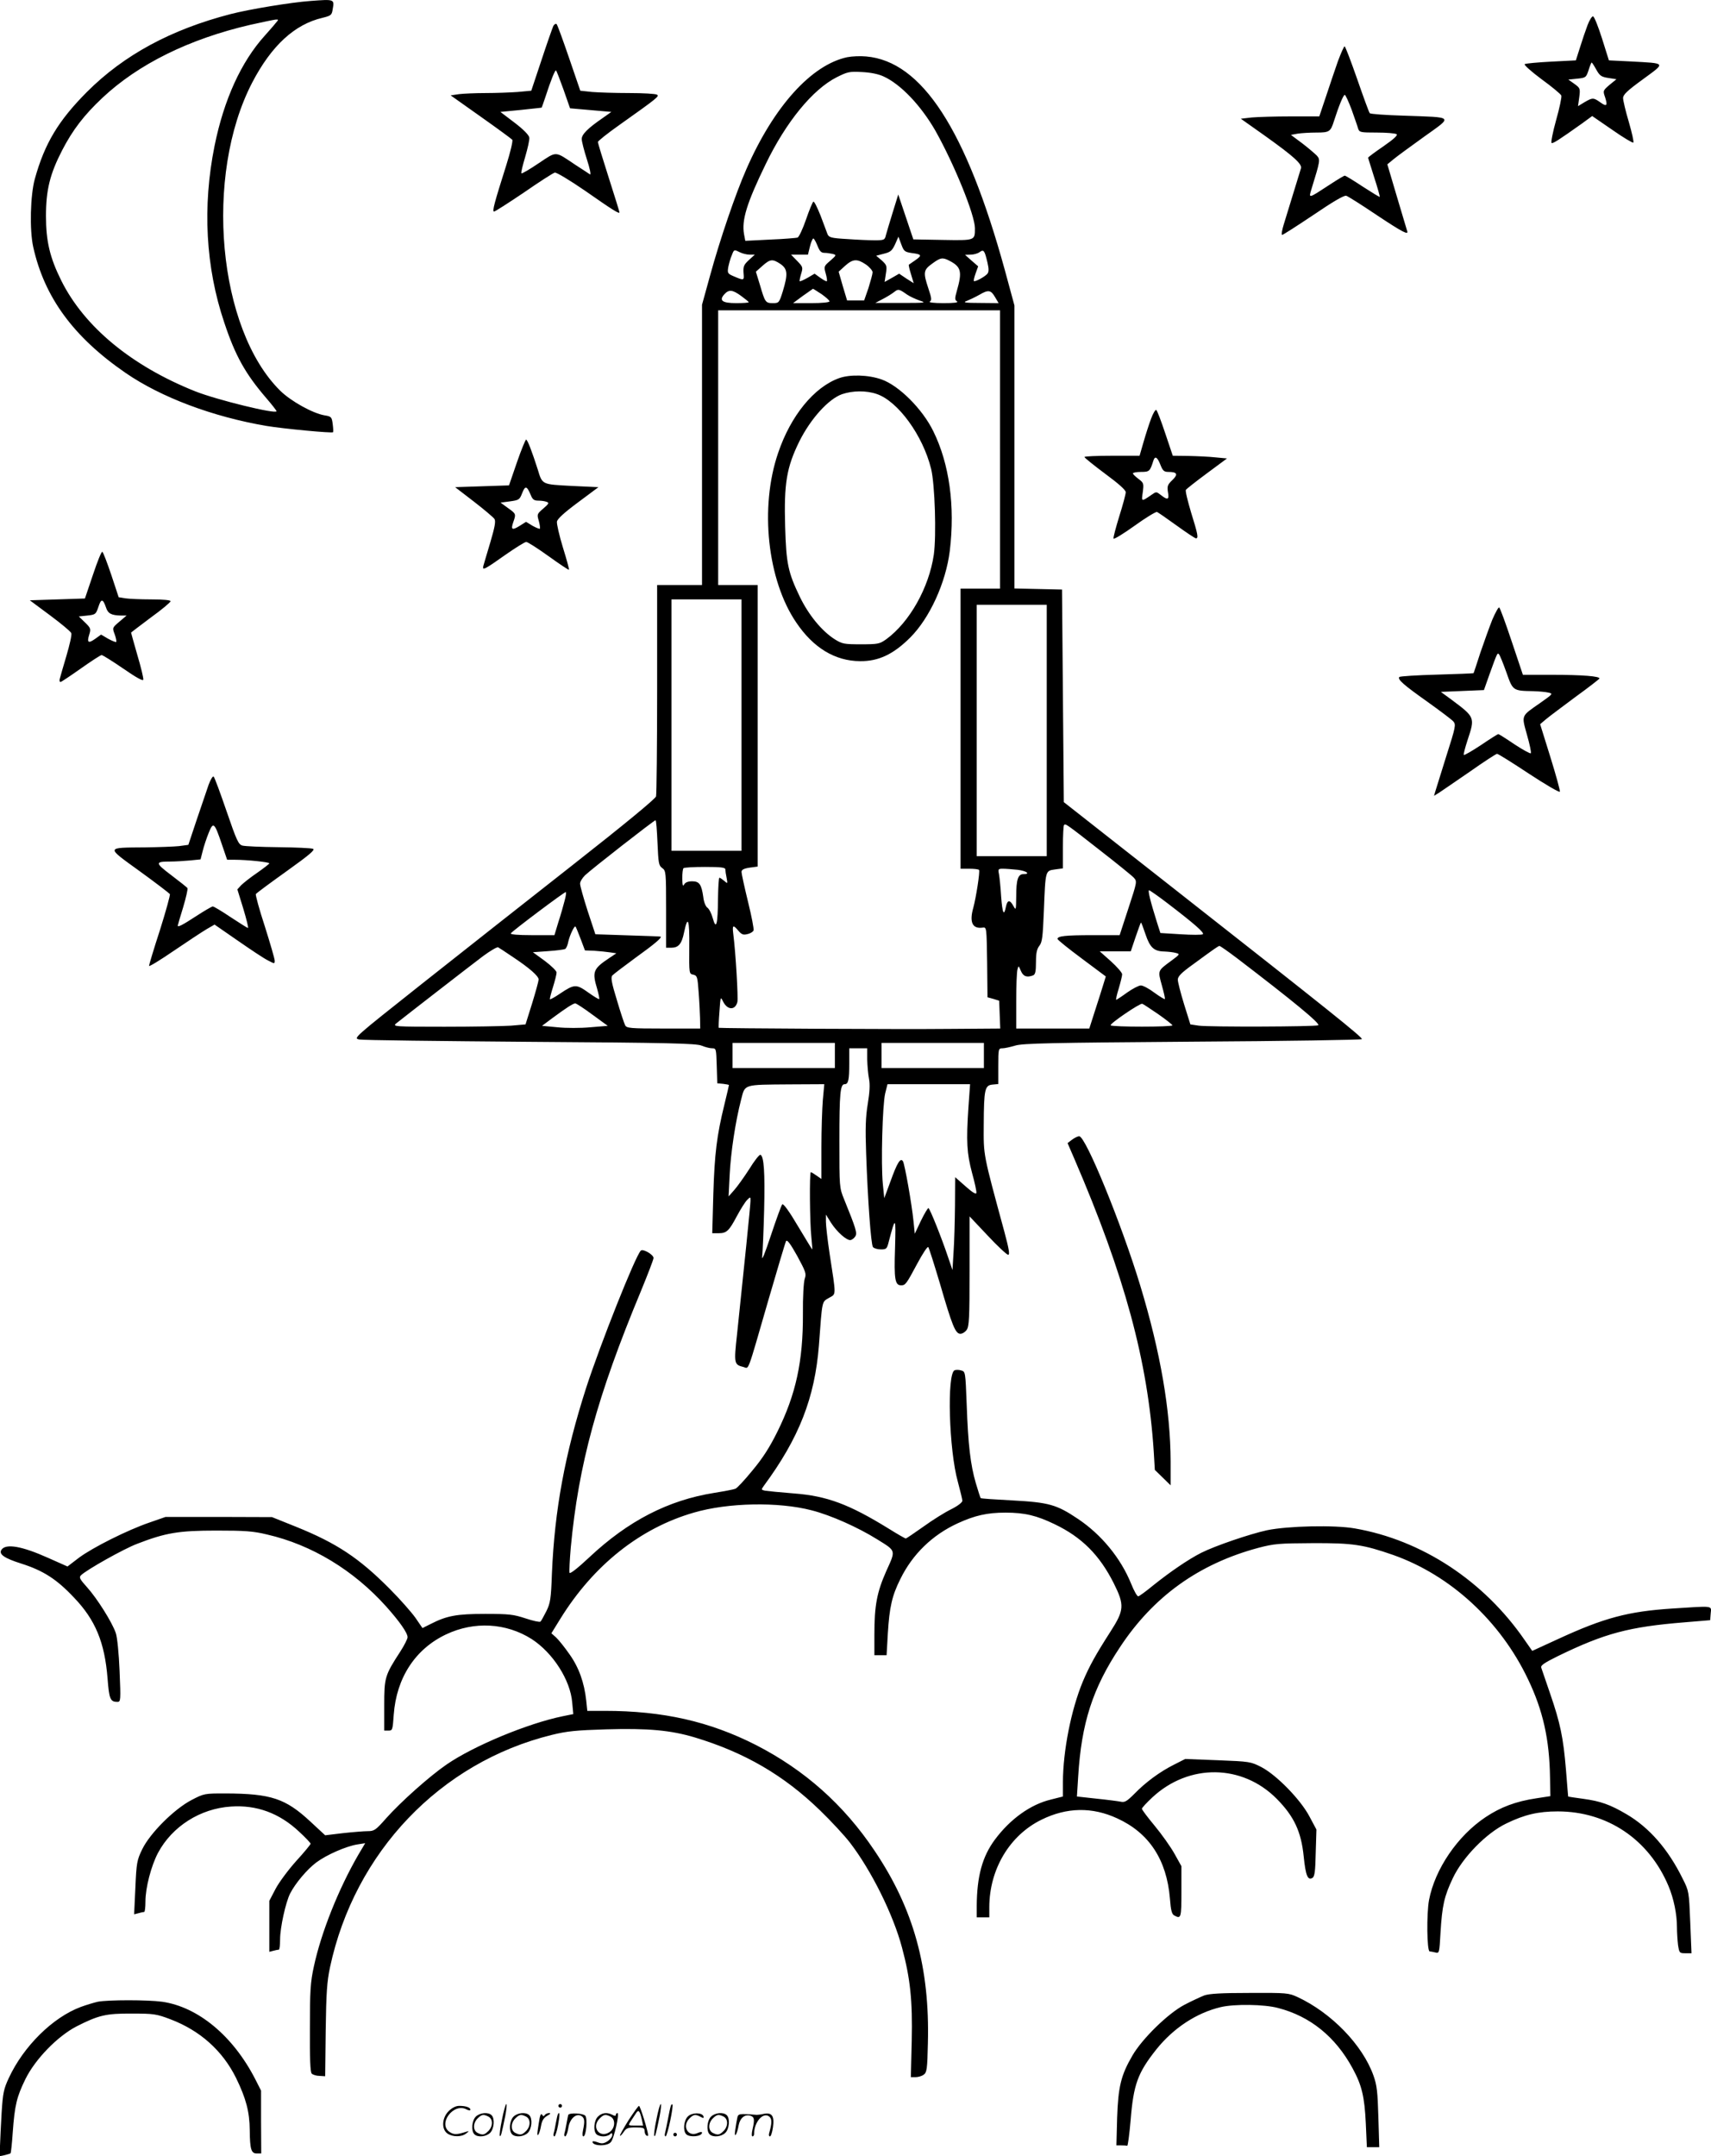 <?xml version="1.0" encoding="UTF-8"?>
<svg xmlns="http://www.w3.org/2000/svg" version="1.0" viewBox="0 0 952.969 1200.863" preserveAspectRatio="xMidYMid meet">
  <g transform="translate(0,1200.825) scale(0.1,-0.1)" fill="#000000" stroke="none">
    <path d="M1730 12003 c-110 -8 -340 -46 -445 -73 -332 -86 -594 -227 -801 -434 -159 -160 -235 -286 -290 -484 -25 -90 -30 -284 -9 -379 62 -280 224 -502 515 -702 198 -136 485 -244 785 -295 97 -16 363 -41 370 -35 2 3 1 23 -2 46 -5 39 -8 42 -45 48 -66 11 -188 79 -247 137 -348 343 -426 1197 -156 1717 107 205 236 324 391 360 48 12 52 15 57 48 10 56 10 56 -123 46z m-196 -125 c-10 -13 -37 -43 -59 -68 -132 -146 -228 -357 -280 -614 -68 -337 -50 -676 54 -984 61 -184 117 -285 235 -422 31 -36 56 -68 56 -72 0 -18 -332 63 -453 111 -353 141 -617 358 -746 617 -63 127 -85 218 -85 359 0 145 22 234 90 366 59 114 122 196 224 292 200 188 483 328 824 407 67 15 130 28 140 29 19 1 19 1 0 -21z M8842 11868 c-11 -29 -30 -85 -42 -124 l-23 -72 -137 -7 c-76 -4 -142 -10 -148 -14 -6 -3 36 -41 94 -84 58 -42 107 -83 110 -91 3 -8 -10 -70 -29 -137 -19 -68 -30 -126 -25 -127 8 -4 39 16 170 109 l56 41 112 -77 c61 -43 114 -74 117 -71 4 4 -8 56 -25 115 -18 60 -32 120 -32 133 0 19 23 41 111 105 128 94 132 88 -68 99 l-122 6 -38 121 c-21 66 -43 122 -50 124 -6 2 -20 -20 -31 -49z m49 -248 c19 -34 28 -40 67 -46 l45 -7 -38 -31 c-37 -32 -38 -33 -25 -70 15 -47 9 -54 -28 -27 -37 26 -42 26 -87 0 l-36 -22 7 50 c6 48 5 51 -27 74 l-34 24 49 5 c48 5 50 6 64 48 7 23 15 42 17 42 2 0 14 -18 26 -40z M3082 11864 c-5 -11 -35 -96 -66 -190 l-57 -171 -76 -7 c-42 -3 -122 -6 -178 -6 -56 0 -123 -3 -148 -6 l-47 -7 168 -119 c92 -65 171 -123 175 -128 5 -4 -10 -68 -33 -141 -67 -212 -80 -259 -68 -259 5 0 80 48 166 106 85 59 163 109 172 111 9 2 81 -41 167 -100 159 -111 193 -132 193 -121 0 4 -27 91 -60 194 -33 103 -60 192 -60 197 0 6 53 48 118 94 217 154 225 161 211 170 -8 5 -77 9 -154 9 -77 0 -170 3 -207 6 l-66 7 -62 181 c-34 99 -65 185 -70 190 -4 4 -12 0 -18 -10z m57 -356 l36 -103 115 -10 115 -10 -48 -34 c-83 -57 -117 -91 -117 -117 0 -13 13 -64 29 -114 16 -49 24 -87 17 -83 -6 4 -42 28 -81 53 -117 78 -101 78 -205 9 -50 -34 -93 -59 -96 -56 -3 3 7 44 21 91 14 48 25 96 23 108 -2 14 -32 45 -82 83 l-79 60 114 11 c63 7 115 12 116 13 1 1 9 25 19 54 32 99 56 158 61 153 3 -3 22 -52 42 -108z M7452 11668 c-16 -46 -46 -134 -66 -195 l-38 -113 -157 0 c-87 0 -186 -3 -219 -6 l-61 -7 137 -97 c155 -111 205 -155 198 -179 -23 -76 -82 -267 -96 -313 -10 -32 -14 -58 -9 -58 5 0 83 50 174 111 109 74 170 110 183 107 10 -3 86 -51 169 -107 146 -97 181 -115 170 -88 -2 6 -28 93 -57 191 l-53 179 34 28 c19 16 96 72 171 126 162 116 170 107 -112 117 -101 3 -187 9 -191 14 -4 4 -35 89 -70 190 -35 100 -66 182 -70 182 -4 0 -20 -37 -37 -82z m76 -270 c16 -46 33 -93 36 -105 7 -22 13 -23 104 -23 53 0 103 -4 110 -9 9 -5 -13 -26 -72 -67 -47 -32 -86 -61 -86 -64 0 -3 16 -52 34 -110 19 -58 32 -106 31 -108 -2 -2 -44 24 -95 57 -51 34 -96 61 -100 61 -4 0 -41 -22 -82 -49 -124 -81 -120 -80 -103 -24 49 159 49 162 29 185 -11 11 -47 42 -81 68 l-63 47 38 7 c20 3 67 6 103 6 73 0 80 4 99 65 27 84 52 145 60 145 4 0 21 -37 38 -82z M4720 11690 c-200 -42 -410 -274 -563 -624 -60 -136 -147 -391 -202 -592 l-45 -163 0 -781 0 -780 -125 0 -125 0 0 -577 c0 -318 -3 -588 -6 -600 -4 -14 -175 -155 -468 -385 -253 -199 -632 -497 -840 -662 -377 -299 -379 -300 -345 -307 19 -4 447 -9 952 -13 779 -5 924 -9 954 -21 19 -8 46 -15 59 -15 23 0 23 -3 26 -97 l3 -98 33 -3 c17 -2 32 -5 32 -7 0 -2 -11 -50 -25 -107 -43 -175 -55 -275 -62 -500 l-6 -218 35 0 c45 0 58 12 102 95 21 39 46 79 57 90 19 19 19 19 19 -5 0 -23 -37 -383 -75 -744 -18 -163 -16 -168 36 -181 32 -8 17 -48 139 374 50 172 94 320 98 327 6 10 24 -14 62 -82 48 -89 52 -99 42 -128 -6 -18 -11 -101 -10 -196 1 -263 -39 -447 -142 -655 -43 -87 -82 -148 -139 -216 -43 -53 -86 -99 -95 -102 -9 -4 -62 -14 -118 -23 -257 -41 -480 -156 -697 -360 -63 -59 -106 -93 -109 -85 -2 7 1 70 7 140 43 462 148 846 390 1427 39 95 71 178 71 186 0 19 -59 53 -71 41 -31 -31 -225 -520 -304 -763 -119 -371 -176 -681 -191 -1035 -5 -143 -9 -165 -31 -210 -14 -27 -28 -54 -33 -58 -4 -4 -41 4 -83 18 -67 22 -91 25 -224 25 -159 0 -214 -10 -304 -56 l-46 -23 -39 57 c-22 31 -86 104 -144 162 -171 172 -295 254 -523 346 l-132 53 -297 1 -296 0 -89 -31 c-123 -42 -316 -139 -393 -196 l-64 -49 -108 48 c-147 66 -236 81 -260 45 -16 -25 16 -47 111 -77 122 -39 196 -86 293 -189 119 -124 171 -249 187 -450 9 -116 15 -131 55 -131 18 0 19 7 12 172 -4 98 -13 188 -21 211 -20 60 -105 194 -159 254 -42 47 -47 56 -35 68 30 30 238 147 312 175 160 62 233 74 442 74 159 0 205 -3 283 -22 248 -57 482 -199 663 -401 75 -84 119 -147 119 -171 0 -9 -18 -45 -40 -79 -87 -134 -90 -145 -90 -301 l0 -140 24 0 c22 0 23 4 29 89 15 205 120 366 292 447 156 74 334 64 476 -26 119 -77 216 -229 226 -354 l6 -64 -59 -12 c-195 -40 -496 -165 -647 -269 -96 -66 -256 -209 -336 -299 -58 -66 -67 -72 -102 -72 -21 0 -83 -5 -138 -11 l-100 -12 -83 77 c-138 128 -218 155 -472 156 -117 0 -119 0 -190 -37 -97 -51 -231 -185 -274 -274 -29 -60 -32 -74 -38 -213 l-7 -149 24 6 c13 4 27 7 32 7 4 0 7 26 7 58 0 77 32 199 70 271 79 148 236 247 406 258 144 10 270 -37 379 -139 36 -33 65 -64 65 -68 0 -4 -36 -48 -80 -96 -44 -49 -96 -119 -115 -155 l-35 -67 0 -142 0 -142 23 6 c12 3 25 6 30 6 4 0 7 26 7 58 0 64 31 206 56 255 29 57 96 136 146 173 58 43 166 90 228 100 l44 7 -38 -64 c-110 -190 -207 -432 -248 -623 -19 -87 -22 -134 -22 -343 -1 -169 2 -245 10 -253 7 -7 26 -13 44 -13 l31 -2 3 255 c3 212 7 271 24 352 137 641 614 1141 1235 1294 85 21 136 26 302 31 236 7 361 -5 495 -45 278 -84 496 -211 697 -406 62 -60 137 -141 167 -180 119 -155 241 -400 290 -585 46 -171 59 -295 54 -518 l-5 -203 27 0 c14 0 35 6 45 14 17 12 20 31 23 175 11 422 -80 750 -297 1072 -172 257 -390 450 -661 589 -258 131 -517 190 -842 190 l-97 0 -6 58 c-11 100 -41 184 -93 257 -27 39 -61 81 -75 94 l-26 23 50 81 c185 299 445 505 743 591 191 56 471 61 656 13 106 -27 257 -94 366 -162 106 -66 104 -58 50 -177 -52 -118 -66 -190 -66 -355 l0 -113 34 0 34 0 7 123 c9 145 23 208 70 302 68 138 178 245 320 310 94 43 163 59 265 59 107 0 174 -16 275 -65 150 -72 249 -171 328 -328 61 -122 59 -150 -19 -271 -82 -128 -117 -191 -154 -279 -65 -158 -109 -383 -110 -557 l0 -81 -67 -17 c-113 -27 -226 -108 -311 -222 -71 -95 -101 -205 -102 -371 l0 -63 35 0 35 0 0 58 c1 210 113 399 291 486 140 69 282 72 422 7 177 -81 275 -230 293 -446 5 -68 11 -88 25 -95 37 -20 39 -13 39 133 l0 142 -39 70 c-22 39 -71 108 -110 155 -39 47 -71 89 -71 95 0 5 26 33 58 63 204 190 501 186 693 -8 96 -97 136 -182 150 -320 11 -109 23 -136 49 -120 12 7 16 37 18 139 l4 130 -39 73 c-49 93 -182 230 -268 275 -59 30 -64 31 -242 38 l-182 7 -63 -32 c-78 -39 -158 -98 -221 -163 -41 -41 -53 -48 -75 -43 -15 3 -76 11 -135 17 l-109 12 7 111 c18 297 80 491 233 721 186 282 439 464 771 553 88 23 114 25 301 26 225 1 283 -8 450 -66 319 -113 596 -368 750 -691 84 -175 120 -336 123 -549 l2 -103 -78 -12 c-114 -17 -199 -49 -283 -105 -156 -104 -282 -289 -315 -462 -14 -76 -12 -286 4 -286 6 0 21 -3 33 -6 20 -5 21 -1 27 110 9 152 21 204 69 305 55 116 187 251 298 304 101 49 177 67 286 67 276 0 508 -156 617 -416 29 -69 47 -156 47 -229 0 -29 3 -73 6 -99 7 -44 8 -46 41 -46 l34 0 -7 173 c-7 170 -7 173 -42 242 -81 165 -187 286 -314 360 -90 53 -144 72 -239 85 -46 6 -84 12 -85 13 0 1 -6 67 -12 147 -15 182 -32 262 -88 425 -25 72 -47 137 -50 146 -4 12 18 27 93 64 261 127 396 163 704 188 l144 12 3 38 c4 44 19 42 -213 27 -247 -16 -381 -52 -635 -169 l-146 -67 -42 60 c-227 330 -572 557 -946 622 -113 20 -372 14 -489 -10 -96 -21 -290 -87 -367 -126 -71 -36 -172 -105 -267 -181 -40 -33 -77 -60 -83 -61 -6 -2 -24 30 -40 70 -58 143 -166 274 -296 361 -119 80 -162 92 -364 103 -95 5 -176 10 -178 13 -2 2 -14 39 -27 83 -30 103 -43 213 -51 440 -7 180 -7 182 -31 188 -12 4 -29 4 -36 1 -44 -17 -32 -445 18 -622 13 -49 25 -97 25 -105 0 -9 -26 -29 -62 -47 -35 -17 -104 -60 -155 -97 -51 -36 -95 -66 -98 -66 -4 0 -46 24 -94 54 -222 137 -345 183 -530 197 -75 6 -147 13 -159 15 -23 5 -23 6 -8 27 197 267 284 491 307 782 19 258 16 241 56 265 41 24 41 2 3 250 -11 74 -20 153 -20 174 l0 40 28 -45 c34 -53 89 -101 110 -97 8 2 20 11 26 21 11 18 4 42 -63 207 -26 64 -26 67 -26 325 0 265 5 315 29 315 21 0 26 23 26 116 l0 84 50 0 50 0 0 -62 c1 -35 5 -83 10 -108 6 -32 4 -73 -7 -140 -12 -73 -14 -137 -9 -275 9 -261 27 -508 38 -522 6 -7 25 -13 44 -13 31 0 34 3 44 43 38 145 40 142 35 -36 -6 -175 0 -207 34 -207 24 0 29 7 91 123 29 54 56 95 60 90 4 -4 33 -96 65 -203 68 -234 86 -280 114 -280 11 0 27 10 35 22 14 19 16 68 16 327 l0 305 101 -107 c55 -59 107 -107 114 -107 10 0 5 31 -21 128 -120 442 -116 422 -115 597 1 197 6 219 49 223 l32 3 0 100 c0 96 1 99 23 99 12 0 44 7 71 15 41 13 200 16 988 22 516 3 941 10 943 14 6 9 -187 163 -1040 833 l-620 487 -5 592 -5 592 -132 3 -133 3 0 788 0 788 -54 199 c-215 781 -461 1161 -772 1188 -33 3 -79 1 -104 -4z m200 -107 c96 -43 209 -162 290 -303 106 -189 220 -470 220 -543 0 -69 2 -68 -180 -65 l-163 3 -42 125 -42 125 -31 -100 c-17 -55 -34 -112 -38 -127 -6 -26 -9 -28 -63 -28 -31 0 -100 3 -154 7 -88 5 -100 9 -108 27 -4 12 -22 58 -39 104 -18 45 -35 80 -40 77 -4 -2 -23 -47 -41 -100 -18 -52 -39 -97 -47 -100 -7 -2 -75 -8 -152 -11 l-139 -7 -7 37 c-14 78 15 173 121 391 113 234 261 415 395 483 60 30 71 33 140 29 47 -2 92 -11 120 -24z m158 -984 c56 -7 59 -13 20 -40 -18 -12 -34 -24 -36 -25 -2 -1 3 -25 12 -53 l15 -50 -41 26 -40 27 -40 -23 -41 -23 7 46 c7 43 5 48 -23 74 l-31 26 42 11 c37 9 46 16 63 52 l19 43 16 -43 c14 -38 19 -42 58 -48z m-525 41 c12 -31 21 -40 39 -40 13 0 33 -3 46 -6 22 -6 21 -7 -14 -38 -35 -30 -36 -32 -25 -71 6 -21 9 -41 6 -43 -2 -2 -18 6 -36 19 l-32 23 -39 -23 c-22 -12 -41 -21 -44 -19 -2 2 2 21 8 41 11 36 10 39 -22 72 l-34 35 47 0 47 0 11 45 c6 25 15 45 19 45 4 0 14 -18 23 -40z m-378 -50 l29 0 -33 -30 c-28 -26 -32 -36 -30 -70 4 -45 4 -45 -51 -22 -38 16 -39 19 -34 52 4 19 12 50 20 67 12 32 13 32 41 18 15 -8 41 -15 58 -15z m1325 -45 c8 -35 8 -51 -1 -62 -15 -17 -69 -46 -75 -40 -2 2 2 21 10 43 l14 39 -37 32 -36 32 31 1 c16 0 39 6 50 14 23 17 28 10 44 -59z m-212 11 c66 -34 72 -61 41 -169 -12 -42 -11 -49 1 -57 10 -7 -16 -10 -75 -10 -55 0 -85 4 -76 9 11 7 10 19 -8 72 -30 90 -28 104 21 139 46 34 58 36 96 16z m-941 -18 c40 -28 42 -56 13 -152 -20 -64 -22 -66 -55 -66 -41 0 -44 4 -72 100 l-23 75 37 33 c43 38 56 39 100 10z m476 -3 c20 -14 37 -34 37 -43 0 -10 -11 -49 -23 -88 l-24 -69 -48 0 -47 0 -24 80 -23 80 36 33 c44 39 67 40 116 7z m-247 -165 c24 -17 44 -35 44 -40 0 -6 -44 -10 -102 -10 l-101 0 54 40 c30 21 55 39 57 40 2 0 23 -14 48 -30z m477 -3 c16 -11 48 -25 70 -33 39 -12 31 -13 -103 -13 l-145 0 40 21 c22 11 51 29 64 39 24 19 27 19 74 -14z m-925 -7 c23 -17 42 -32 42 -35 0 -3 -32 -5 -70 -5 -78 0 -97 15 -65 50 25 27 45 25 93 -10z m1415 -8 l19 -32 -104 1 c-83 0 -98 3 -74 11 15 6 47 21 70 34 51 30 65 28 89 -14z m27 -847 l0 -775 -110 0 -110 0 0 -780 0 -780 49 0 c28 0 52 -3 54 -7 6 -9 -17 -155 -32 -210 -23 -81 -5 -119 52 -111 22 3 22 3 25 -192 l2 -196 33 -9 32 -10 3 -77 3 -78 -283 -2 c-265 -3 -1280 3 -1285 6 -1 1 0 41 4 89 6 85 6 87 20 58 24 -49 68 -51 80 -3 5 23 -9 271 -23 380 -6 49 -1 52 29 16 18 -21 28 -24 50 -18 16 3 31 13 34 20 3 8 -11 80 -31 161 -20 82 -36 156 -36 165 0 12 12 19 45 24 l45 6 0 784 0 784 -110 0 -110 0 0 765 0 765 785 0 785 0 0 -775z m-1440 -1535 l0 -700 -195 0 -195 0 0 700 0 700 195 0 195 0 0 -700z m1700 -30 l0 -700 -195 0 -195 0 0 700 0 700 195 0 195 0 0 -700z m-2168 -625 c5 -115 7 -127 26 -141 21 -15 22 -21 22 -230 l0 -214 29 0 c40 0 58 21 71 85 21 101 31 74 29 -82 -1 -148 -1 -148 22 -153 22 -5 24 -12 30 -95 4 -50 7 -116 8 -147 l1 -58 -205 0 c-184 0 -205 2 -213 18 -5 9 -26 72 -46 140 -29 94 -35 126 -26 137 6 7 64 51 128 98 107 77 151 114 141 119 -2 1 -85 4 -184 7 l-179 6 -43 130 c-23 72 -42 139 -42 151 -1 11 12 32 27 47 34 33 384 306 393 307 4 0 8 -56 11 -125z m2464 -42 c94 -73 179 -142 189 -153 19 -21 18 -23 -30 -170 l-49 -150 -151 0 c-152 0 -195 -5 -195 -21 0 -5 61 -54 135 -109 l134 -100 -13 -42 c-7 -24 -28 -89 -46 -145 l-33 -103 -203 0 -204 0 0 153 c0 83 3 163 7 176 6 23 6 22 19 -8 13 -31 33 -38 68 -25 12 5 16 21 16 74 0 51 5 73 19 91 16 20 19 50 25 194 9 229 8 223 62 231 l44 6 0 117 c0 65 3 121 6 124 9 9 7 11 200 -140z m-2086 -107 c0 -7 3 -29 7 -47 6 -33 6 -34 -14 -16 -11 9 -23 17 -26 17 -4 0 -7 -53 -8 -117 -1 -144 -10 -177 -29 -109 -7 26 -20 52 -30 59 -10 7 -20 32 -23 60 -10 70 -22 87 -62 87 -22 0 -38 -6 -44 -17 -8 -14 -10 -7 -11 33 0 28 3 54 7 57 3 4 57 7 120 7 89 0 113 -3 113 -14z m1628 -2 c49 -6 74 -24 32 -24 -30 0 -40 -31 -40 -122 -1 -79 -1 -82 -16 -55 -19 35 -33 34 -41 -3 -11 -58 -20 -39 -27 55 -3 52 -9 108 -12 125 -6 28 -4 30 22 30 16 0 53 -3 82 -6z m833 -185 c153 -117 210 -167 198 -174 -6 -4 -61 -4 -123 0 l-113 7 -18 56 c-38 121 -53 182 -45 182 4 0 50 -32 101 -71z m-3356 14 c-7 -27 -22 -81 -35 -120 l-22 -73 -125 0 c-80 0 -122 4 -118 10 8 13 297 230 306 230 4 0 1 -21 -6 -47z m3235 -188 c25 -74 47 -95 105 -96 22 -1 51 -4 64 -8 24 -6 23 -8 -26 -44 -76 -56 -75 -53 -52 -136 11 -40 19 -74 17 -77 -2 -2 -29 14 -59 36 -29 22 -63 40 -75 40 -11 0 -46 -18 -77 -40 -30 -22 -58 -40 -60 -40 -3 0 3 28 14 63 10 34 19 70 19 79 0 9 -28 41 -62 72 l-63 56 87 0 86 0 27 80 c15 44 28 80 30 80 2 0 13 -29 25 -65z m-3146 -26 l24 -64 53 -2 c30 -2 69 -6 88 -9 l34 -5 -39 -26 c-90 -60 -97 -76 -68 -172 8 -29 14 -55 11 -57 -2 -2 -29 14 -61 37 -66 47 -77 47 -156 -6 -29 -20 -55 -34 -57 -32 -2 2 6 33 17 68 11 35 20 72 20 81 0 9 -30 38 -66 65 l-66 48 84 6 c47 3 90 9 96 12 6 4 14 22 17 40 8 36 34 91 40 85 3 -2 15 -33 29 -69z m-377 -101 c92 -61 143 -106 143 -125 0 -8 -16 -67 -36 -132 l-37 -118 -81 -7 c-45 -3 -211 -6 -371 -6 -276 0 -289 1 -269 18 50 40 415 323 484 375 41 30 79 53 85 49 5 -3 43 -27 82 -54z m4031 -5 c313 -239 470 -368 454 -375 -22 -8 -604 -10 -665 -2 l-47 7 -35 112 c-19 62 -35 124 -35 137 0 18 19 38 83 84 128 94 142 103 149 104 4 0 47 -30 96 -67z m-3588 -316 l85 -62 -97 -8 c-54 -5 -136 -5 -183 0 l-86 8 52 39 c81 60 121 86 133 86 6 0 49 -28 96 -63z m3151 3 c43 -30 78 -58 79 -62 0 -10 -337 -10 -344 0 -6 9 163 124 176 120 6 -2 45 -28 89 -58z m-1801 -230 l0 -70 -285 0 -285 0 0 70 0 70 285 0 285 0 0 -70z m830 0 l0 -70 -285 0 -285 0 0 70 0 70 285 0 285 0 0 -70z m-897 -247 c-4 -49 -8 -167 -8 -264 l0 -177 -27 19 c-14 10 -29 19 -32 19 -8 0 -6 -281 3 -362 4 -38 6 -68 5 -68 -2 0 -37 59 -80 130 -47 80 -81 127 -87 121 -5 -5 -33 -82 -63 -172 -34 -103 -52 -147 -49 -119 3 25 8 142 11 260 5 209 -1 300 -21 307 -6 1 -34 -34 -62 -80 -29 -45 -67 -98 -84 -117 l-31 -35 6 120 c6 124 32 297 64 420 22 86 10 82 270 84 l193 1 -8 -87z m811 -40 c-13 -194 -9 -258 20 -367 15 -54 26 -104 24 -112 -2 -9 -23 4 -60 37 l-58 51 -1 -159 c-1 -87 -4 -203 -8 -258 l-6 -100 -24 70 c-37 111 -103 275 -110 275 -4 0 -23 -32 -42 -71 l-34 -72 -7 69 c-10 99 -49 319 -59 335 -14 21 -32 -8 -70 -114 l-34 -92 -8 80 c-11 111 -2 439 13 503 l13 52 230 0 230 0 -9 -127z M4673 9902 c-139 -50 -269 -209 -339 -416 -104 -303 -60 -709 101 -945 95 -141 216 -214 355 -215 103 -1 186 38 280 132 108 108 198 305 220 482 30 249 -2 485 -92 667 -60 123 -191 254 -288 288 -73 26 -177 29 -237 7z m210 -88 c118 -40 257 -230 303 -417 21 -86 30 -371 15 -478 -27 -184 -135 -376 -265 -471 -37 -26 -45 -28 -141 -28 -94 0 -104 2 -146 28 -72 46 -145 135 -194 236 -66 137 -76 185 -82 391 -7 242 8 330 79 475 63 126 162 236 238 263 59 20 135 21 193 1z M6411 9676 c-11 -29 -30 -88 -42 -130 l-22 -76 -154 0 c-84 0 -153 -3 -153 -7 1 -5 52 -46 115 -93 76 -56 115 -91 115 -103 0 -11 -16 -71 -36 -134 -19 -62 -34 -118 -32 -124 2 -6 54 26 117 71 62 45 119 79 125 77 7 -3 56 -37 110 -76 54 -39 102 -71 107 -71 15 0 11 22 -27 144 -19 64 -33 120 -29 126 3 5 56 47 117 92 l112 83 -64 6 c-36 4 -104 7 -152 8 l-86 1 -42 125 c-23 69 -45 127 -50 130 -5 3 -18 -19 -29 -49z m52 -256 c13 -33 20 -40 44 -40 50 0 56 -13 23 -45 -27 -26 -30 -34 -25 -67 8 -43 -1 -47 -39 -17 -26 20 -26 20 -53 1 -57 -39 -56 -39 -48 16 6 48 5 51 -24 73 -17 13 -31 26 -31 31 0 4 20 8 45 8 47 0 50 3 69 63 9 28 22 20 39 -23z M2879 9433 l-44 -128 -150 -5 -150 -5 104 -80 c57 -44 109 -88 115 -97 8 -13 2 -45 -23 -130 -19 -62 -36 -122 -39 -132 -7 -27 7 -20 124 63 56 39 107 71 115 71 8 0 64 -36 124 -79 61 -44 112 -78 114 -76 2 2 -13 58 -34 125 -20 66 -35 131 -33 143 2 15 40 50 117 107 l114 85 -149 7 c-167 9 -163 6 -189 92 -31 97 -57 166 -65 166 -3 0 -27 -57 -51 -127z m76 -179 c11 -28 19 -34 44 -34 16 0 37 -3 46 -7 15 -5 11 -11 -19 -37 -35 -30 -36 -32 -25 -69 6 -22 8 -41 6 -43 -2 -3 -21 5 -41 16 l-36 22 -35 -22 c-43 -27 -51 -22 -36 21 16 45 15 46 -30 78 l-41 30 53 7 c49 7 53 9 67 45 17 44 26 42 47 -7z M518 8808 l-45 -133 -153 -5 -154 -5 113 -84 c62 -46 115 -90 118 -99 4 -8 -9 -65 -27 -126 -18 -61 -35 -119 -37 -128 -3 -10 -1 -18 4 -18 4 0 55 34 113 75 58 41 110 75 116 75 6 0 60 -34 120 -75 74 -51 110 -71 112 -62 2 8 -13 70 -33 137 -19 67 -35 123 -35 125 0 1 50 39 110 84 61 44 110 85 110 91 0 6 -41 10 -107 10 -60 0 -125 3 -145 6 l-37 6 -41 124 c-23 68 -45 126 -50 129 -5 3 -28 -55 -52 -127z m72 -182 c11 -35 30 -45 85 -46 l30 0 -40 -34 c-40 -34 -40 -34 -26 -71 7 -20 11 -39 8 -42 -3 -2 -23 6 -45 18 l-39 23 -32 -23 c-39 -28 -48 -22 -34 23 10 32 8 37 -24 68 l-34 33 47 5 c46 5 48 7 62 48 15 47 25 47 42 -2z M8312 8558 c-16 -40 -46 -124 -67 -185 -20 -62 -37 -114 -38 -114 -1 -1 -93 -5 -204 -8 -111 -3 -205 -9 -209 -13 -12 -13 22 -43 156 -138 70 -50 135 -99 144 -109 16 -18 14 -29 -38 -192 -30 -96 -58 -185 -62 -199 l-7 -24 29 18 c16 11 93 63 171 117 78 55 146 99 151 99 6 0 86 -50 178 -111 93 -61 170 -106 172 -100 2 6 -22 93 -53 193 l-57 183 33 28 c19 16 93 71 164 124 72 52 131 98 133 102 5 13 -94 21 -265 21 l-161 0 -62 185 c-34 102 -65 187 -70 190 -4 3 -21 -28 -38 -67z m78 -294 c36 -103 36 -103 149 -105 31 -1 69 -4 85 -8 27 -6 26 -7 -46 -58 -108 -75 -104 -66 -73 -178 15 -53 25 -99 21 -102 -3 -3 -44 19 -91 50 -47 32 -87 57 -90 57 -3 0 -46 -27 -96 -61 -50 -33 -93 -58 -96 -55 -3 2 7 40 21 83 42 126 41 127 -89 224 l-60 44 120 5 120 5 30 85 c45 125 45 124 54 114 5 -5 23 -50 41 -100z M1162 7638 c-10 -29 -40 -117 -66 -194 l-47 -141 -52 -7 c-29 -3 -113 -6 -187 -7 -224 -2 -222 5 -33 -132 90 -65 165 -123 169 -128 3 -5 -22 -95 -55 -200 -34 -104 -61 -195 -61 -200 0 -6 62 32 138 84 75 51 157 105 182 120 l45 26 130 -90 c72 -50 147 -100 168 -110 36 -19 37 -19 37 -1 0 10 -25 96 -55 191 -31 94 -53 176 -50 180 3 5 80 62 171 127 130 93 161 120 147 125 -10 4 -97 8 -193 9 -96 1 -186 5 -200 9 -22 6 -32 28 -88 191 -35 102 -67 189 -72 193 -4 5 -17 -15 -28 -45z m74 -333 l29 -85 41 0 c70 0 194 -13 194 -20 0 -3 -31 -27 -68 -53 -37 -25 -77 -57 -89 -69 l-21 -23 33 -107 c18 -60 30 -108 26 -108 -3 0 -46 27 -96 60 -49 33 -94 60 -100 60 -5 0 -48 -25 -94 -55 -75 -49 -101 -62 -101 -52 0 2 13 48 30 102 16 54 27 102 24 107 -3 5 -44 37 -90 72 -91 69 -92 76 -5 76 27 0 75 3 108 6 l60 6 12 47 c6 25 21 70 33 100 26 65 32 60 74 -64z M5971 5661 l-25 -19 38 -88 c280 -650 409 -1125 442 -1631 l6 -101 44 -43 44 -43 0 134 c-1 283 -56 605 -169 978 -104 343 -304 832 -340 832 -9 0 -27 -9 -40 -19z M6707 895 c-20 -8 -70 -31 -110 -52 -90 -47 -235 -188 -290 -283 -64 -110 -79 -174 -85 -347 l-4 -153 26 0 c14 0 29 -1 34 -2 4 -2 12 61 19 140 16 202 40 266 143 396 95 119 224 204 359 236 76 18 243 16 320 -5 178 -46 319 -160 414 -335 52 -95 67 -159 74 -307 l6 -133 35 0 34 0 -5 168 c-4 139 -8 177 -27 230 -60 170 -234 350 -423 438 -50 23 -60 24 -267 23 -157 0 -225 -4 -253 -14z M545 860 c-22 -5 -65 -18 -95 -29 -156 -58 -319 -219 -401 -396 -28 -60 -33 -82 -40 -194 -4 -69 -8 -152 -9 -184 l0 -57 28 6 c15 4 29 8 31 10 2 2 8 55 12 117 11 151 22 197 71 297 55 111 178 237 283 292 124 63 165 73 310 72 121 0 136 -2 215 -32 165 -63 290 -175 365 -327 55 -113 75 -187 76 -290 1 -107 8 -130 39 -130 l25 0 -1 175 0 175 -33 65 c-123 239 -317 401 -518 430 -80 11 -301 11 -358 0z M2796 204 c-10 -47 -15 -88 -12 -91 5 -6 9 7 30 110 7 37 10 67 6 67 -4 0 -15 -39 -24 -86z M3110 280 c0 -5 5 -10 10 -10 6 0 10 5 10 10 0 6 -4 10 -10 10 -5 0 -10 -4 -10 -10z M3656 204 c-10 -47 -15 -88 -12 -91 5 -6 9 7 30 110 7 37 10 67 6 67 -4 0 -15 -39 -24 -86z M3736 279 c-3 -8 -10 -41 -16 -74 -6 -33 -14 -68 -16 -77 -3 -10 -1 -18 3 -18 10 0 46 171 38 178 -2 3 -7 -1 -9 -9z M2499 251 c-38 -38 -41 -101 -7 -125 29 -20 79 -20 104 0 18 14 18 15 1 10 -53 -17 -69 -17 -92 -2 -69 45 21 166 94 126 12 -6 21 -7 21 -1 0 12 -25 21 -62 21 -19 0 -39 -10 -59 -29z M3500 199 c-28 -45 -49 -83 -47 -85 2 -3 12 7 21 21 14 21 24 25 66 25 43 0 50 -3 50 -19 0 -11 5 -23 10 -26 6 -3 10 -3 10 1 0 20 -44 164 -51 164 -4 0 -30 -37 -59 -81z m75 4 l7 -33 -42 0 c-42 0 -42 0 -28 23 8 12 21 32 29 44 15 25 22 18 34 -34z M2650 220 c-22 -22 -27 -79 -8 -98 19 -19 66 -14 88 8 22 22 27 79 8 98 -19 19 -66 14 -88 -8z m71 0 c25 -14 25 -54 -1 -80 -23 -23 -33 -24 -61 -10 -25 14 -25 54 1 80 23 23 33 24 61 10z M2860 220 c-22 -22 -27 -79 -8 -98 19 -19 66 -14 88 8 22 22 27 79 8 98 -19 19 -66 14 -88 -8z m71 0 c25 -14 25 -54 -1 -80 -23 -23 -33 -24 -61 -10 -25 14 -25 54 1 80 23 23 33 24 61 10z M3006 214 c-3 -16 -8 -47 -11 -69 -8 -51 10 -26 19 27 5 27 15 42 34 53 18 10 22 14 10 15 -9 0 -20 -5 -24 -11 -5 -8 -9 -8 -14 1 -5 8 -10 3 -14 -16z M3107 233 c-2 -4 -7 -26 -11 -48 -4 -22 -9 -48 -12 -57 -3 -10 -1 -18 4 -18 4 0 14 28 20 62 11 58 10 81 -1 61z M3165 230 c-1 -3 -5 -23 -9 -45 -4 -22 -9 -48 -12 -57 -3 -10 -1 -18 4 -18 5 0 13 20 17 45 7 53 44 87 74 68 17 -11 19 -28 8 -80 -4 -18 -3 -33 2 -33 16 0 24 99 11 115 -12 14 -87 18 -95 5z M3330 220 c-22 -22 -27 -79 -8 -98 7 -7 24 -12 38 -12 14 0 31 5 38 12 9 9 12 8 12 -5 0 -9 -12 -24 -26 -34 -21 -13 -32 -15 -55 -6 -16 6 -29 8 -29 3 0 -24 81 -27 102 -2 18 19 50 162 37 162 -5 0 -9 -5 -9 -10 0 -7 -6 -7 -19 0 -30 16 -59 12 -81 -10z m71 0 c29 -16 25 -65 -6 -86 -56 -37 -103 28 -55 76 23 23 33 24 61 10z M3831 221 c-23 -23 -28 -80 -9 -99 19 -19 88 -13 88 9 0 5 -11 4 -24 -2 -54 -25 -89 38 -46 81 23 23 33 24 62 9 16 -9 19 -8 16 3 -8 22 -64 22 -87 -1z M3960 220 c-22 -22 -27 -79 -8 -98 19 -19 66 -14 88 8 22 22 27 79 8 98 -19 19 -66 14 -88 -8z m71 0 c25 -14 25 -54 -1 -80 -23 -23 -33 -24 -61 -10 -25 14 -25 54 1 80 23 23 33 24 61 10z M4106 211 c-3 -14 -8 -44 -11 -66 -8 -51 10 -26 19 27 8 41 35 63 66 53 22 -7 24 -21 11 -77 -5 -22 -5 -38 0 -38 5 0 9 6 9 13 0 68 51 125 85 97 15 -13 15 -35 -1 -92 -3 -10 -1 -18 4 -18 6 0 13 23 17 50 9 63 -5 84 -49 76 -17 -4 -35 -6 -41 -6 -101 8 -104 7 -109 -19z M3750 120 c0 -5 5 -10 10 -10 6 0 10 5 10 10 0 6 -4 10 -10 10 -5 0 -10 -4 -10 -10z"></path>
  </g>
</svg>
